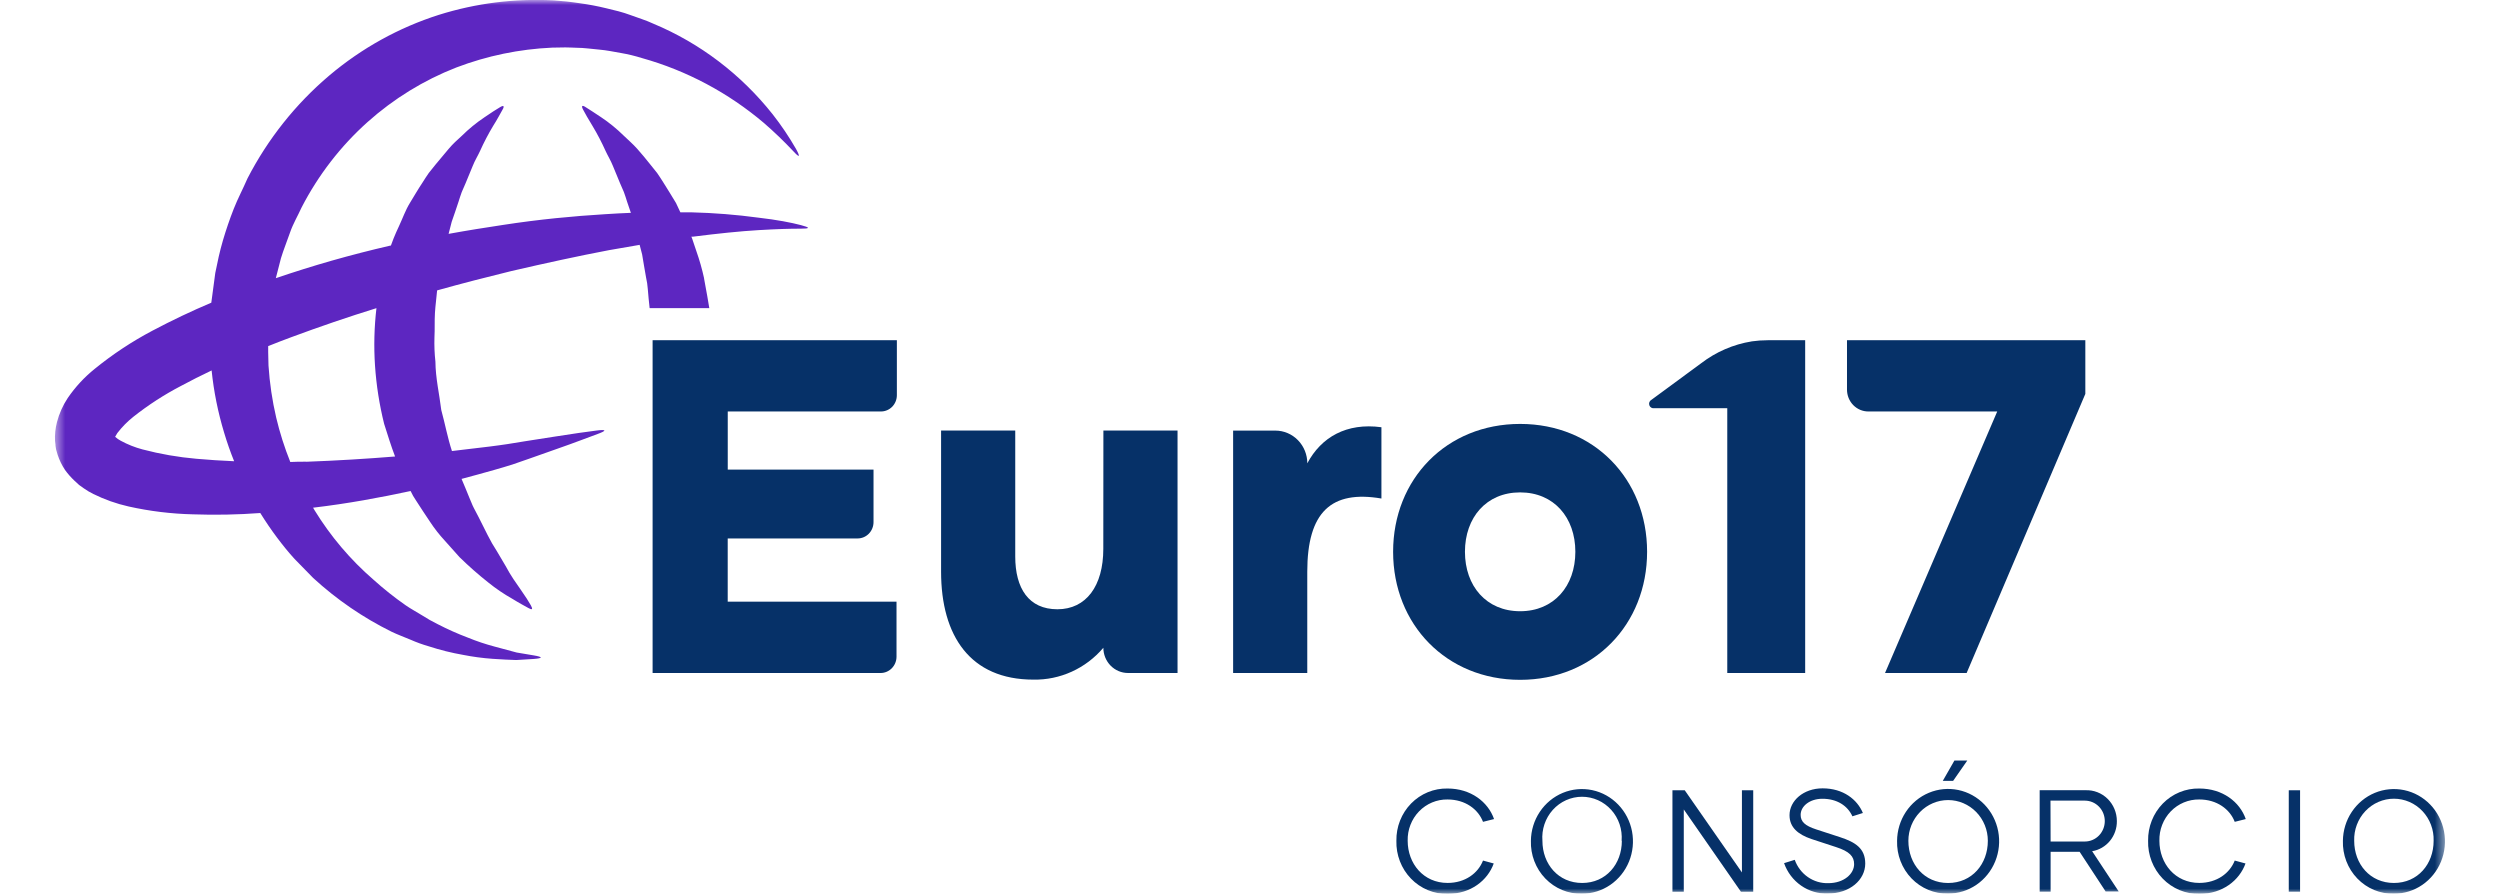 <svg width="249" height="89" viewBox="0 0 249 89" fill="none" xmlns="http://www.w3.org/2000/svg">
<mask id="mask0_6350_27711" style="mask-type:luminance" maskUnits="userSpaceOnUse" x="5" y="0" width="239" height="89">
<path d="M243.519 0H5.481V89H243.519V0Z" fill="white"/>
</mask>
<g mask="url(#mask0_6350_27711)">
<path d="M64.999 67.032H87.703C88.124 67.032 88.529 66.861 88.827 66.555C89.125 66.249 89.293 65.834 89.293 65.402V59.928H72.48V53.629H85.418C85.838 53.629 86.242 53.458 86.539 53.153C86.836 52.848 87.003 52.434 87.003 52.003V46.773H72.484V40.983H87.755C88.173 40.98 88.573 40.808 88.868 40.505C89.162 40.201 89.328 39.79 89.328 39.361V33.887H64.999V67.032Z" fill="#063168"/>
<path d="M109.889 54.669C109.889 58.362 108.182 60.683 105.319 60.683C102.456 60.683 101.118 58.598 101.118 55.427V42.883H93.732V56.941C93.732 63.338 96.639 67.69 102.921 67.69C104.238 67.716 105.546 67.445 106.75 66.897C107.955 66.349 109.028 65.537 109.894 64.518C109.895 65.184 110.153 65.822 110.612 66.293C111.072 66.764 111.694 67.029 112.344 67.03H117.283V42.883H109.898L109.889 54.669Z" fill="#063168"/>
<path d="M130.209 46.152C130.209 45.286 129.873 44.455 129.276 43.843C128.679 43.231 127.869 42.887 127.024 42.887H122.819V67.034H130.204V56.945C130.204 50.98 132.607 48.802 137.59 49.653V42.553C134.114 42.081 131.586 43.546 130.204 46.152" fill="#063168"/>
<path d="M151.405 42.223C144.063 42.223 138.754 47.715 138.754 54.958C138.754 62.201 144.067 67.711 151.405 67.711C158.742 67.711 164.051 62.201 164.051 54.958C164.051 47.715 158.751 42.223 151.405 42.223ZM151.405 60.878C148.038 60.878 145.909 58.366 145.909 54.958C145.909 51.55 148.038 49.042 151.405 49.042C154.772 49.042 156.905 51.55 156.905 54.958C156.905 58.366 154.776 60.878 151.405 60.878Z" fill="#063168"/>
<path d="M174.477 34.002C172.648 34.296 170.916 35.044 169.434 36.181L164.485 39.82C164.394 39.868 164.322 39.948 164.282 40.045C164.242 40.143 164.238 40.252 164.269 40.352C164.3 40.453 164.366 40.539 164.453 40.595C164.54 40.651 164.644 40.673 164.746 40.657H172.036V67.032H179.795V33.887H176.068C175.528 33.887 174.99 33.926 174.456 34.002" fill="#063168"/>
<path d="M183.961 38.813C183.962 39.099 184.017 39.381 184.124 39.645C184.232 39.908 184.388 40.148 184.585 40.349C184.783 40.551 185.017 40.71 185.274 40.819C185.532 40.928 185.807 40.983 186.086 40.983H198.924L187.75 67.028H195.878L207.699 39.232V33.887H183.961V38.813Z" fill="#063168"/>
<path d="M70.125 27.707C69.927 26.8 69.673 25.908 69.365 25.034L68.93 23.742C68.909 23.685 68.882 23.631 68.861 23.573H69.017C71.515 23.257 73.7 23.03 75.508 22.923C77.315 22.816 78.749 22.771 79.726 22.776C80.704 22.78 80.716 22.669 79.765 22.419C78.814 22.17 77.38 21.89 75.547 21.68C73.345 21.382 71.129 21.205 68.909 21.15C68.539 21.15 68.148 21.15 67.766 21.15C67.623 20.838 67.475 20.522 67.332 20.224C66.897 19.515 66.489 18.829 66.072 18.179C65.859 17.854 65.668 17.529 65.45 17.23L64.764 16.375C64.329 15.827 63.895 15.301 63.461 14.816C63.026 14.33 62.553 13.925 62.136 13.524C61.441 12.838 60.685 12.22 59.877 11.68C59.233 11.234 58.686 10.909 58.33 10.673C57.974 10.437 57.874 10.54 58.078 10.923C58.282 11.306 58.591 11.863 59.012 12.54C59.495 13.344 59.93 14.177 60.315 15.034C60.537 15.52 60.824 15.97 61.045 16.526L61.753 18.241L62.14 19.132C62.262 19.439 62.353 19.774 62.461 20.099C62.57 20.424 62.709 20.834 62.835 21.199C62.005 21.23 61.158 21.275 60.285 21.333C57.118 21.524 53.712 21.845 50.106 22.402C48.368 22.665 46.531 22.954 44.68 23.293L44.988 22.094C45.218 21.417 45.458 20.758 45.666 20.103C45.775 19.778 45.866 19.444 45.987 19.137L46.374 18.246L47.082 16.531C47.3 15.974 47.591 15.524 47.812 15.039C48.198 14.181 48.633 13.348 49.115 12.544C49.55 11.867 49.832 11.297 50.05 10.927C50.267 10.557 50.167 10.455 49.802 10.678C49.437 10.9 48.898 11.23 48.251 11.684C47.444 12.225 46.689 12.842 45.996 13.528C45.562 13.92 45.097 14.339 44.693 14.82C44.289 15.301 43.85 15.831 43.389 16.379L42.703 17.235C42.486 17.533 42.295 17.858 42.082 18.183C41.647 18.834 41.252 19.52 40.818 20.228C40.383 20.936 40.105 21.747 39.732 22.54C39.553 22.941 39.354 23.337 39.197 23.756L38.932 24.464H38.867C36.929 24.91 34.957 25.417 32.998 25.974C31.162 26.5 29.32 27.077 27.472 27.707C27.641 27.048 27.824 26.371 27.984 25.716C28.249 24.847 28.597 24.005 28.892 23.146C29.188 22.286 29.661 21.497 30.035 20.669C31.698 17.442 33.926 14.556 36.608 12.156C39.219 9.824 42.212 7.984 45.449 6.722C48.514 5.555 51.739 4.888 55.006 4.744L56.31 4.722C56.718 4.722 57.061 4.749 57.439 4.758C58.169 4.758 58.929 4.878 59.677 4.94C60.424 5.003 61.145 5.159 61.849 5.279C62.553 5.399 63.261 5.573 63.93 5.782C68.387 7.028 72.534 9.235 76.094 12.255C77.11 13.136 78.081 14.07 79.005 15.052C79.644 15.747 79.739 15.671 79.283 14.834C78.591 13.628 77.814 12.476 76.959 11.386C73.796 7.395 69.702 4.287 65.055 2.352C64.343 2.014 63.565 1.791 62.796 1.501C62.027 1.212 61.206 1.016 60.372 0.82C59.512 0.61 58.642 0.445 57.765 0.325C57.331 0.268 56.84 0.187 56.414 0.147L55.163 0.04C51.293 -0.171 47.417 0.316 43.711 1.479C39.721 2.748 36.012 4.803 32.789 7.528C29.444 10.361 26.677 13.842 24.648 17.774C24.213 18.785 23.683 19.774 23.279 20.803C22.875 21.832 22.515 22.887 22.202 23.952C21.889 25.017 21.659 26.09 21.442 27.186C21.306 28.175 21.174 29.162 21.046 30.148C19.074 30.981 17.136 31.903 15.173 32.941C13.149 34.01 11.231 35.278 9.447 36.727C8.411 37.558 7.5 38.541 6.745 39.645C6.26 40.375 5.899 41.184 5.676 42.037C5.515 42.651 5.449 43.286 5.48 43.921L5.528 44.313V44.407C5.489 44.144 5.593 44.821 5.593 44.794L5.624 44.897L5.745 45.311C5.92 45.837 6.162 46.336 6.467 46.794C6.743 47.179 7.054 47.535 7.396 47.859L7.879 48.304C8.039 48.425 8.196 48.532 8.356 48.643C8.654 48.854 8.968 49.04 9.295 49.2C10.412 49.753 11.589 50.171 12.801 50.443C14.905 50.913 17.047 51.176 19.2 51.227C21.442 51.307 23.687 51.264 25.925 51.097C26.459 51.957 27.02 52.781 27.606 53.561C28.193 54.34 28.736 55.013 29.344 55.676L31.191 57.565C33.53 59.712 36.152 61.511 38.98 62.91C39.623 63.222 40.283 63.454 40.896 63.717C41.492 63.98 42.104 64.202 42.729 64.38C43.843 64.743 44.979 65.026 46.131 65.227C47.098 65.417 48.076 65.548 49.059 65.619C49.928 65.677 50.74 65.721 51.418 65.739L53.156 65.632C54.085 65.561 54.094 65.436 53.156 65.276L51.461 64.991L49.255 64.398C48.352 64.158 47.466 63.861 46.6 63.507C45.577 63.121 44.576 62.675 43.602 62.171C43.06 61.905 42.534 61.608 42.025 61.28C41.5 60.951 40.939 60.657 40.405 60.287C39.284 59.505 38.212 58.652 37.194 57.734C34.906 55.755 32.929 53.424 31.334 50.826L31.182 50.567C34.657 50.157 37.911 49.547 40.896 48.906C41.05 49.238 41.231 49.555 41.439 49.855C41.917 50.585 42.369 51.298 42.834 51.975C43.271 52.641 43.762 53.268 44.302 53.85L45.77 55.494C46.681 56.385 47.636 57.227 48.633 58.015C49.391 58.628 50.198 59.175 51.044 59.65C51.722 60.073 52.282 60.363 52.652 60.572C53.021 60.781 53.086 60.679 52.878 60.3C52.669 59.922 52.322 59.387 51.874 58.746C51.427 58.104 50.871 57.343 50.362 56.376L49.493 54.906C49.154 54.388 48.845 53.849 48.568 53.293L47.673 51.512C47.511 51.215 47.35 50.907 47.191 50.59C47.022 50.282 46.917 49.93 46.757 49.596C46.513 48.968 46.235 48.34 45.97 47.699C47.104 47.4 48.194 47.097 49.215 46.808C49.845 46.621 50.384 46.478 51.027 46.269L52.656 45.703L55.519 44.692C57.257 44.09 58.595 43.56 59.52 43.226C60.446 42.892 60.411 42.754 59.438 42.879C58.465 43.004 57.035 43.2 55.228 43.489L52.235 43.957L50.536 44.233C50.032 44.318 49.359 44.393 48.746 44.478C47.573 44.625 46.322 44.772 45.014 44.923C44.58 43.614 44.328 42.211 43.95 40.834C43.759 39.24 43.381 37.654 43.368 36.023C43.278 35.218 43.246 34.406 43.272 33.596C43.316 32.785 43.272 31.974 43.32 31.173C43.368 30.371 43.476 29.671 43.537 28.923C46.053 28.219 48.52 27.587 50.923 26.999C54.35 26.206 57.635 25.489 60.667 24.914C61.706 24.727 62.705 24.553 63.708 24.388L63.956 25.342C64.017 25.72 64.082 26.099 64.147 26.482C64.212 26.865 64.277 27.244 64.347 27.631C64.435 28.013 64.493 28.402 64.521 28.794C64.568 29.422 64.634 30.055 64.703 30.687H70.646C70.646 30.647 70.307 28.669 70.125 27.743M19.561 45.694C17.752 45.537 15.958 45.225 14.2 44.763C13.445 44.563 12.716 44.273 12.027 43.899C11.825 43.793 11.637 43.662 11.467 43.507C11.515 43.413 11.597 43.28 11.684 43.137C12.15 42.53 12.687 41.984 13.283 41.511C14.77 40.335 16.361 39.305 18.036 38.433C19.031 37.894 20.052 37.386 21.077 36.897C21.293 38.989 21.708 41.056 22.315 43.066C22.606 44.05 22.945 45.008 23.319 45.939C22.067 45.881 20.816 45.81 19.561 45.694ZM30.456 45.984C29.948 45.984 29.427 45.984 28.914 46.015C28.338 44.582 27.869 43.106 27.511 41.6C27.113 39.893 26.856 38.154 26.742 36.402L26.711 35.066V34.473C27.48 34.166 28.249 33.863 29.018 33.582C31.851 32.531 34.666 31.569 37.494 30.692C37.272 32.592 37.224 34.51 37.351 36.42C37.483 38.374 37.787 40.312 38.259 42.211C38.611 43.32 38.954 44.438 39.349 45.467C36.56 45.694 33.589 45.877 30.474 45.992" fill="#5D26C1"/>
<path d="M166.575 88.814V78.711H167.8L173.496 86.894V78.711H174.621V88.814H173.396L167.705 80.622V88.814H166.575Z" fill="#063168"/>
<path d="M177.688 85.972L178.757 85.638C179.005 86.335 179.461 86.935 180.059 87.353C180.658 87.77 181.37 87.984 182.094 87.963C183.671 87.963 184.67 87.023 184.67 86.07C184.67 85.295 184.205 84.8 182.867 84.368L180.408 83.562C179.105 83.117 178.236 82.422 178.236 81.192C178.236 79.762 179.617 78.519 181.529 78.519C183.588 78.519 184.983 79.629 185.543 80.974L184.5 81.304C184.023 80.252 182.967 79.557 181.516 79.557C180.234 79.557 179.344 80.306 179.344 81.161C179.344 81.838 179.778 82.243 180.882 82.604L183.275 83.384C184.809 83.887 185.778 84.506 185.778 86.012C185.778 87.624 184.257 88.996 182.037 88.996C181.094 89.026 180.166 88.748 179.386 88.204C178.606 87.66 178.013 86.877 177.693 85.967" fill="#063168"/>
<path d="M139.08 83.743C139.068 83.055 139.192 82.371 139.444 81.732C139.696 81.094 140.071 80.514 140.547 80.028C141.023 79.542 141.589 79.159 142.213 78.903C142.836 78.647 143.504 78.522 144.176 78.536C146.495 78.536 148.216 79.873 148.807 81.579L147.708 81.855C147.23 80.599 145.935 79.628 144.176 79.628C143.648 79.619 143.125 79.72 142.637 79.924C142.149 80.128 141.706 80.431 141.335 80.815C140.964 81.199 140.673 81.656 140.479 82.159C140.284 82.661 140.191 83.199 140.205 83.739C140.205 86.02 141.782 87.94 144.176 87.94C145.935 87.94 147.217 86.973 147.708 85.712L148.776 86.002C148.172 87.69 146.482 89.031 144.189 89.031C143.51 89.044 142.836 88.916 142.208 88.654C141.579 88.392 141.008 88.002 140.531 87.508C140.053 87.014 139.678 86.425 139.429 85.778C139.18 85.131 139.061 84.439 139.08 83.743Z" fill="#063168"/>
<path d="M213.951 83.743C213.939 83.055 214.064 82.371 214.316 81.733C214.568 81.095 214.944 80.515 215.419 80.029C215.895 79.543 216.461 79.16 217.085 78.904C217.708 78.647 218.375 78.522 219.047 78.536C221.371 78.536 223.087 79.873 223.678 81.579L222.579 81.855C222.101 80.599 220.806 79.627 219.047 79.627C218.519 79.619 217.996 79.72 217.508 79.924C217.02 80.128 216.577 80.431 216.206 80.815C215.835 81.199 215.544 81.656 215.35 82.159C215.155 82.661 215.062 83.199 215.076 83.739C215.076 86.02 216.653 87.939 219.047 87.939C220.806 87.939 222.088 86.973 222.579 85.712L223.652 86.002C223.048 87.69 221.353 89.031 219.06 89.031C218.381 89.043 217.708 88.914 217.079 88.652C216.451 88.39 215.881 88.001 215.403 87.507C214.926 87.012 214.551 86.424 214.301 85.777C214.052 85.131 213.932 84.439 213.951 83.743Z" fill="#063168"/>
<path d="M229.087 78.711H227.961V88.814H229.087V78.711Z" fill="#063168"/>
<path d="M152.478 83.744C152.489 82.715 152.796 81.713 153.362 80.864C153.927 80.015 154.725 79.356 155.654 78.97C156.584 78.585 157.604 78.49 158.586 78.697C159.569 78.905 160.469 79.406 161.174 80.137C161.88 80.868 162.358 81.797 162.55 82.806C162.741 83.815 162.637 84.86 162.251 85.809C161.865 86.758 161.213 87.569 160.379 88.139C159.544 88.709 158.564 89.013 157.561 89.013C156.884 89.028 156.212 88.902 155.585 88.641C154.958 88.381 154.39 87.992 153.914 87.499C153.438 87.006 153.066 86.419 152.819 85.773C152.572 85.127 152.456 84.437 152.478 83.744ZM161.514 83.744C161.558 83.185 161.489 82.623 161.311 82.093C161.133 81.563 160.85 81.076 160.479 80.664C160.109 80.252 159.659 79.923 159.158 79.698C158.657 79.473 158.116 79.357 157.569 79.357C157.023 79.357 156.482 79.473 155.981 79.698C155.48 79.923 155.03 80.252 154.66 80.664C154.289 81.076 154.006 81.563 153.828 82.093C153.649 82.623 153.58 83.185 153.625 83.744C153.625 86.055 155.202 87.944 157.582 87.944C159.963 87.944 161.536 86.055 161.536 83.744" fill="#063168"/>
<path d="M194.532 77.773H193.502L194.662 75.746H195.944L194.532 77.773Z" fill="#063168"/>
<path d="M188.949 83.745C188.957 82.716 189.263 81.713 189.826 80.862C190.39 80.01 191.187 79.349 192.117 78.962C193.047 78.574 194.068 78.478 195.051 78.684C196.034 78.891 196.936 79.391 197.642 80.122C198.349 80.853 198.828 81.782 199.02 82.792C199.212 83.802 199.109 84.848 198.722 85.797C198.335 86.747 197.683 87.558 196.848 88.128C196.012 88.699 195.031 89.002 194.027 89.001C193.352 89.016 192.682 88.889 192.056 88.629C191.431 88.37 190.863 87.982 190.388 87.49C189.913 86.999 189.541 86.413 189.293 85.769C189.046 85.126 188.928 84.437 188.949 83.745ZM197.989 83.745C197.989 82.669 197.572 81.637 196.83 80.876C196.088 80.115 195.081 79.687 194.031 79.687C192.982 79.687 191.975 80.115 191.233 80.876C190.491 81.637 190.074 82.669 190.074 83.745C190.074 86.057 191.651 87.946 194.031 87.946C196.412 87.946 197.989 86.057 197.989 83.745Z" fill="#063168"/>
<path d="M233.353 83.744C233.364 82.715 233.671 81.713 234.237 80.864C234.802 80.015 235.6 79.356 236.529 78.97C237.459 78.585 238.479 78.49 239.461 78.697C240.444 78.905 241.344 79.406 242.049 80.137C242.755 80.868 243.233 81.797 243.425 82.806C243.616 83.815 243.512 84.86 243.126 85.809C242.74 86.758 242.088 87.569 241.254 88.139C240.419 88.709 239.439 89.013 238.436 89.013C237.759 89.028 237.087 88.902 236.46 88.641C235.833 88.381 235.265 87.992 234.789 87.499C234.313 87.006 233.941 86.419 233.694 85.773C233.447 85.127 233.331 84.437 233.353 83.744ZM242.389 83.744C242.407 83.2 242.317 82.658 242.126 82.15C241.936 81.642 241.647 81.179 241.278 80.788C240.909 80.397 240.467 80.085 239.978 79.873C239.49 79.661 238.964 79.551 238.433 79.551C237.903 79.551 237.377 79.661 236.889 79.873C236.4 80.085 235.958 80.397 235.589 80.788C235.22 81.179 234.931 81.642 234.741 82.15C234.55 82.658 234.46 83.2 234.478 83.744C234.478 86.055 236.055 87.944 238.436 87.944C240.816 87.944 242.389 86.055 242.389 83.744Z" fill="#063168"/>
<path d="M207.13 84.839H204.241V88.808H203.151V78.706H207.712C208.117 78.689 208.52 78.756 208.898 78.903C209.277 79.049 209.622 79.273 209.914 79.56C210.206 79.847 210.439 80.192 210.598 80.573C210.757 80.954 210.84 81.365 210.84 81.779C210.848 82.499 210.604 83.198 210.152 83.749C209.7 84.3 209.07 84.666 208.377 84.781L211.023 88.79H209.72L207.13 84.839ZM204.241 83.815H207.652C208.178 83.815 208.683 83.6 209.056 83.219C209.428 82.837 209.637 82.319 209.637 81.779C209.637 81.239 209.428 80.722 209.056 80.34C208.683 79.958 208.178 79.743 207.652 79.743H204.228L204.241 83.815Z" fill="#063168"/>
</g>
</svg>

